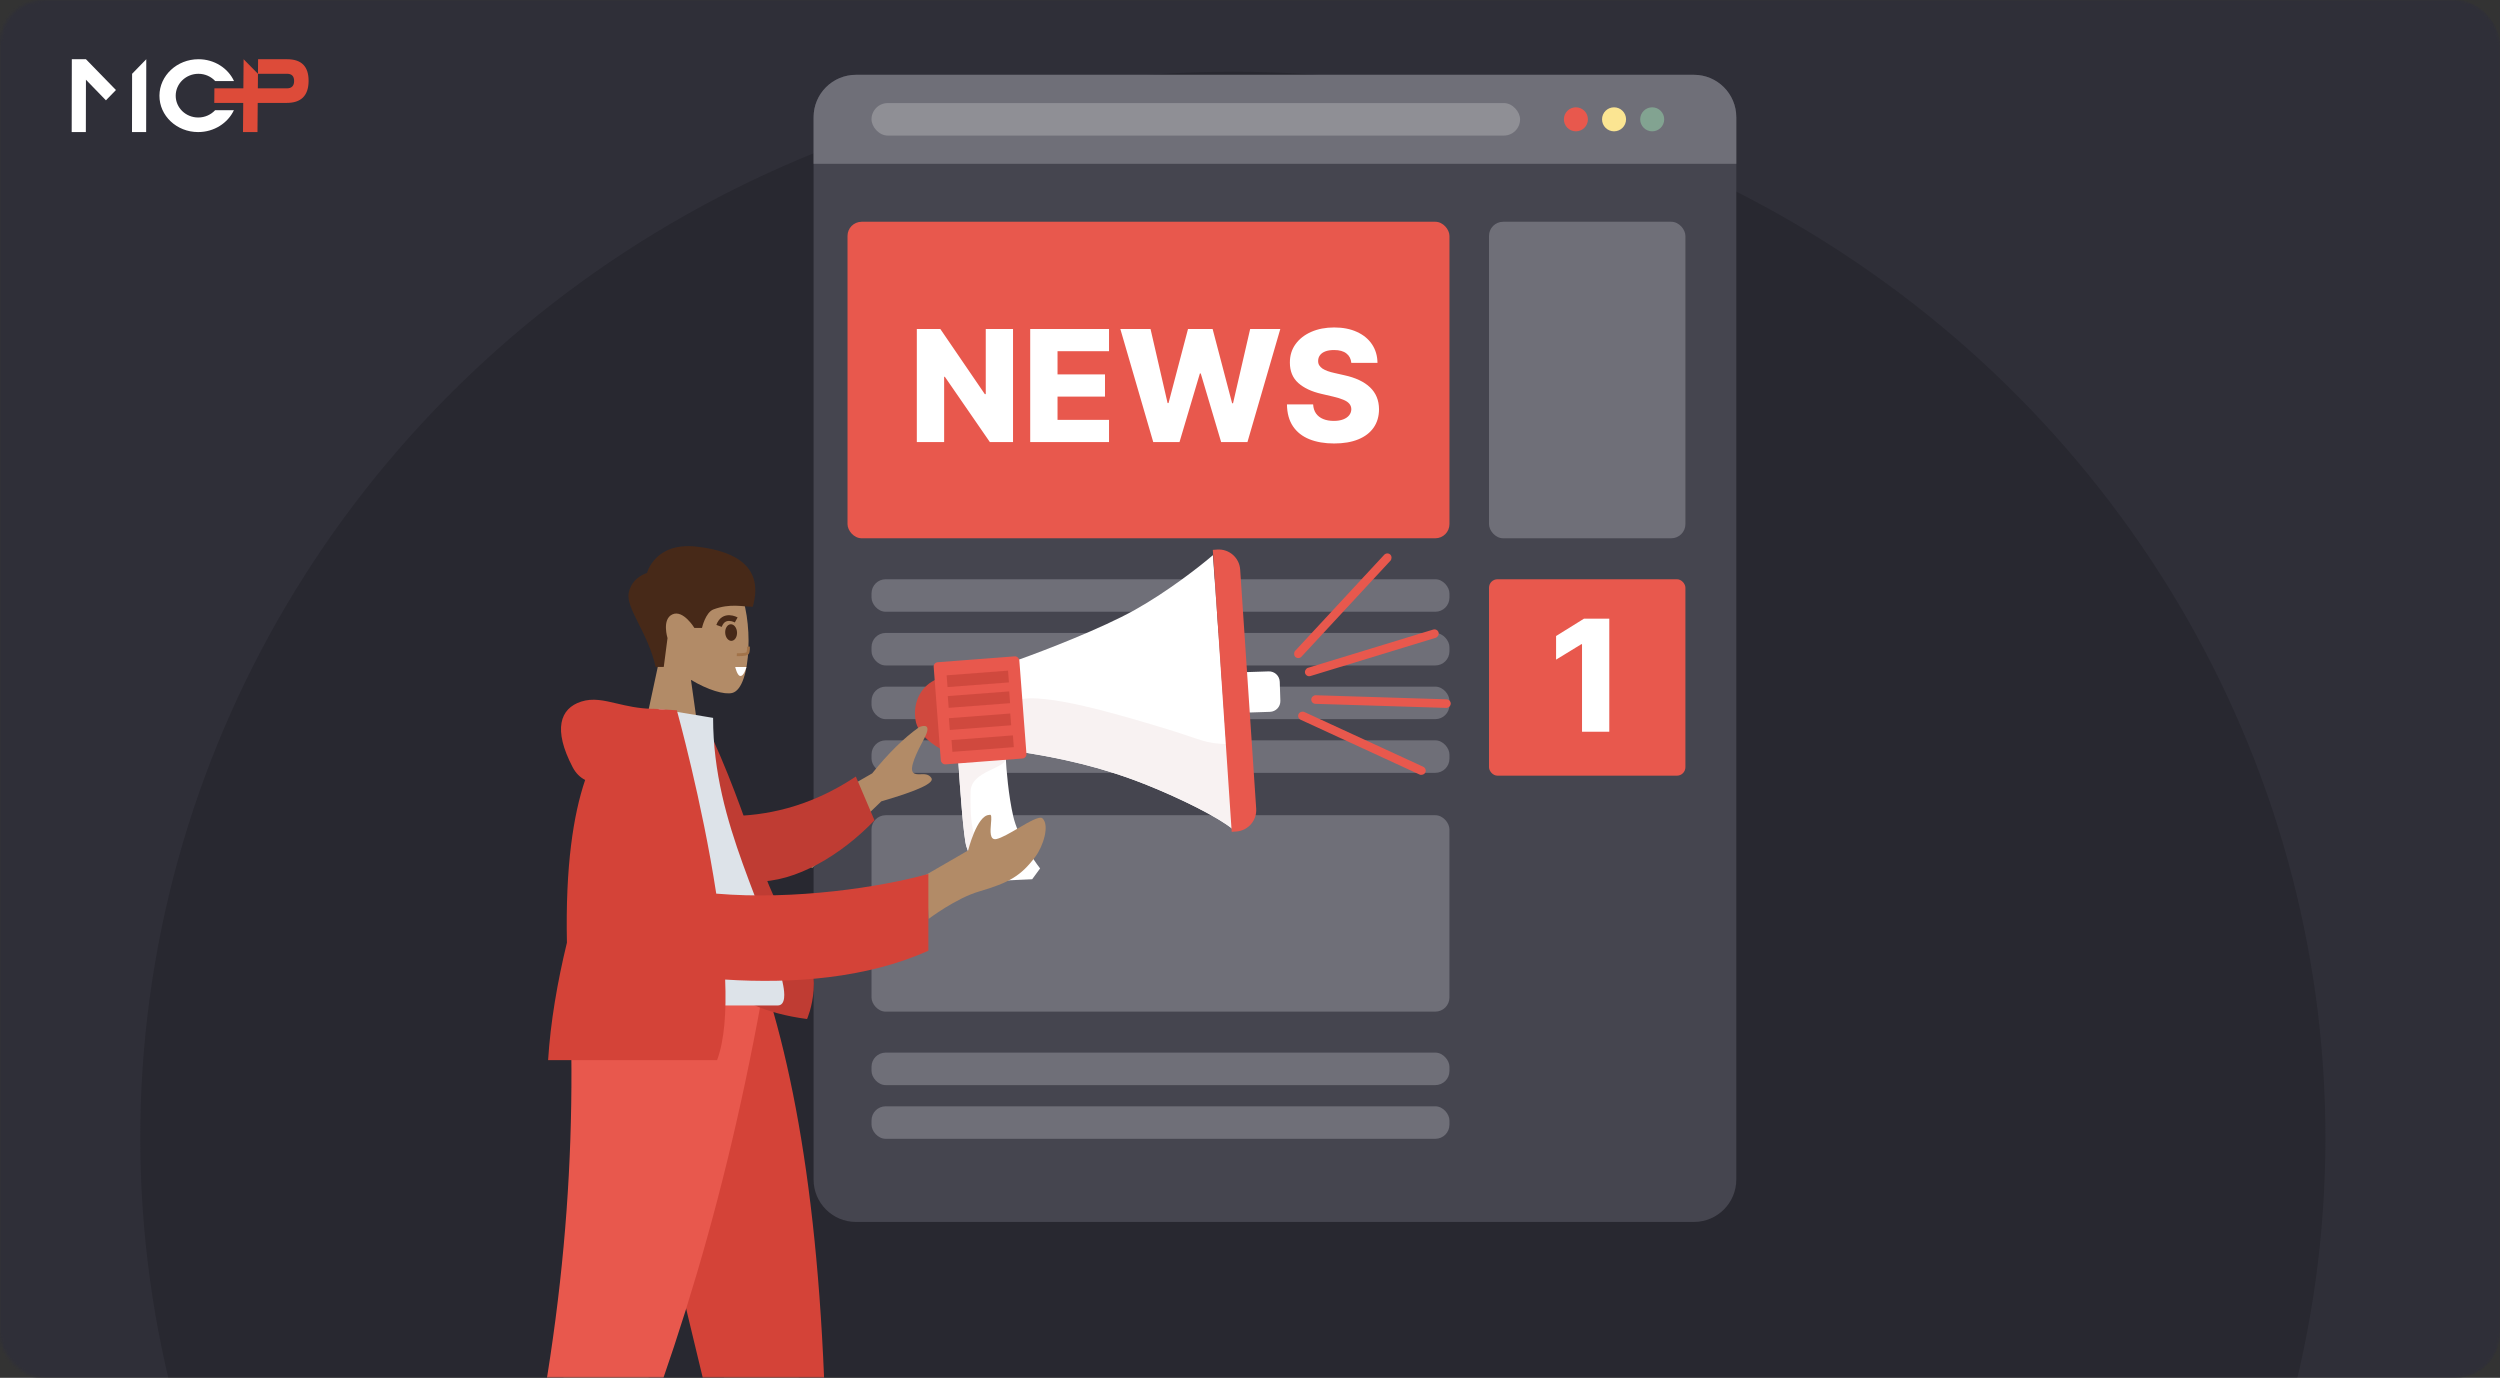 <svg width="802" height="442" viewBox="0 0 802 442" fill="none" xmlns="http://www.w3.org/2000/svg">
<rect x="0" y="0" width="802" height="442" fill="#333333" stroke="none"/>
<mask id="mask0_3080_46475" style="mask-type:alpha" maskUnits="userSpaceOnUse" x="0" y="0" width="802" height="442">
<rect width="802" height="442" rx="14.155" fill="#2F2F38"/>
</mask>
<g mask="url(#mask0_3080_46475)">
<rect x="-2" width="804" height="442" rx="14.155" fill="#2F2F38"/>
<ellipse cx="395.5" cy="365" rx="350.5" ry="342" fill="#282830"/>
<path fill-rule="evenodd" clip-rule="evenodd" d="M42.377 23.674L46.926 19L46.918 23.674L46.886 42.368H42.345L42.377 23.674ZM37.197 28.881L33.98 32.186L27.57 25.576L27.541 42.368H23L23.04 19H27.581L27.581 19.013L37.197 28.881Z" fill="white"/>
<path fill-rule="evenodd" clip-rule="evenodd" d="M75.074 26.011H69.049C67.727 24.576 65.8 23.674 63.652 23.674C59.645 23.674 56.382 26.812 56.365 30.684C56.347 34.556 59.581 37.695 63.588 37.695C65.737 37.695 67.671 36.792 69.006 35.358H75.032C73.089 39.484 68.68 42.368 63.566 42.368C56.679 42.368 51.119 37.137 51.149 30.684C51.178 24.231 56.785 19 63.673 19C68.787 19 73.169 21.884 75.074 26.011Z" fill="white"/>
<path fill-rule="evenodd" clip-rule="evenodd" d="M94.353 26.005C94.366 24.445 93.597 23.664 92.048 23.665L92.048 23.674H82.755L82.795 19H92.087C96.733 18.997 99.036 21.332 98.997 26.005C98.958 30.677 96.615 33.014 91.969 33.014L91.969 33.021H82.677L82.598 42.368H77.952L78.031 33.021H68.738L68.778 28.347H78.07L78.109 23.674L78.149 19L82.755 23.674L82.716 28.347H92.009C93.558 28.346 94.339 27.565 94.353 26.005Z" fill="#DD4B39"/>
<path d="M261 37.599C261 30.088 267.088 24 274.599 24H543.401C550.912 24 557 30.088 557 37.599V378.4C557 385.911 550.911 392 543.4 392H274.6C267.089 392 261 385.911 261 378.4V37.599Z" fill="#45454F"/>
<path d="M261 37.599C261 30.088 267.088 24 274.599 24H543.401C550.912 24 557 30.088 557 37.599V52.557H261V37.599Z" fill="#6F6F78"/>
<rect x="279.582" y="33.066" width="208.061" height="10.426" rx="5.213" fill="#8F8F95"/>
<circle cx="505.548" cy="38.279" r="3.853" fill="#E8584D"/>
<circle cx="517.787" cy="38.279" r="3.853" fill="#FBE592"/>
<circle cx="530.025" cy="38.279" r="3.853" fill="#82A391"/>
<rect x="271.883" y="71.142" width="193.103" height="101.538" rx="4.533" fill="#E8584D"/>
<path d="M324.978 105.544V141.807H317.542L303.111 120.878H302.88V141.807H294.116V105.544H301.659L315.93 126.437H316.231V105.544H324.978ZM330.49 141.807V105.544H355.775V112.662H339.255V120.098H354.482V127.234H339.255V134.689H355.775V141.807H330.49ZM369.958 141.807L359.405 105.544H369.09L374.562 129.306H374.863L381.113 105.544H389.01L395.261 129.359H395.562L401.051 105.544H410.719L400.183 141.807H391.737L385.204 119.815H384.92L378.386 141.807H369.958ZM433.503 116.415C433.385 115.117 432.86 114.108 431.927 113.388C431.006 112.656 429.69 112.29 427.979 112.29C426.845 112.29 425.901 112.437 425.145 112.732C424.39 113.028 423.823 113.435 423.446 113.954C423.068 114.462 422.873 115.046 422.861 115.707C422.838 116.25 422.944 116.728 423.18 117.141C423.428 117.555 423.782 117.921 424.242 118.239C424.715 118.546 425.281 118.818 425.942 119.054C426.603 119.29 427.347 119.496 428.173 119.674L431.29 120.382C433.084 120.771 434.666 121.291 436.035 121.94C437.416 122.589 438.573 123.362 439.506 124.26C440.45 125.157 441.164 126.19 441.648 127.358C442.132 128.527 442.38 129.837 442.392 131.289C442.38 133.579 441.802 135.545 440.657 137.185C439.512 138.826 437.865 140.083 435.716 140.957C433.58 141.831 431.001 142.267 427.979 142.267C424.945 142.267 422.301 141.813 420.046 140.904C417.791 139.995 416.038 138.614 414.787 136.761C413.536 134.907 412.892 132.564 412.857 129.731H421.25C421.321 130.9 421.634 131.873 422.188 132.653C422.743 133.432 423.505 134.022 424.473 134.423C425.452 134.825 426.586 135.025 427.872 135.025C429.053 135.025 430.056 134.866 430.882 134.547C431.721 134.228 432.364 133.786 432.813 133.219C433.261 132.653 433.491 132.003 433.503 131.271C433.491 130.587 433.279 130.002 432.866 129.518C432.452 129.023 431.815 128.598 430.953 128.244C430.103 127.878 429.017 127.541 427.695 127.234L423.906 126.349C420.766 125.629 418.293 124.466 416.487 122.861C414.681 121.244 413.784 119.06 413.795 116.309C413.784 114.066 414.386 112.101 415.602 110.413C416.817 108.725 418.5 107.409 420.648 106.464C422.796 105.52 425.246 105.048 427.996 105.048C430.806 105.048 433.243 105.526 435.309 106.482C437.387 107.426 438.998 108.754 440.143 110.466C441.288 112.178 441.872 114.161 441.896 116.415H433.503Z" fill="white"/>
<rect x="477.672" y="71.142" width="63.008" height="101.538" rx="4.533" fill="#6F6F78"/>
<rect x="279.582" y="261.525" width="185.397" height="63.008" rx="4.533" fill="#6F6F78"/>
<rect x="279.586" y="337.678" width="185.397" height="10.426" rx="4.533" fill="#6F6F78"/>
<rect x="279.586" y="354.904" width="185.397" height="10.426" rx="4.533" fill="#6F6F78"/>
<rect x="279.586" y="185.825" width="185.397" height="10.426" rx="4.533" fill="#6F6F78"/>
<rect x="279.586" y="203.05" width="185.397" height="10.426" rx="4.533" fill="#6F6F78"/>
<rect x="279.586" y="220.276" width="185.397" height="10.426" rx="4.533" fill="#6F6F78"/>
<rect x="279.586" y="237.501" width="185.397" height="10.426" rx="4.533" fill="#6F6F78"/>
<rect x="477.672" y="185.825" width="63.008" height="63.008" rx="2.72" fill="#E8584D"/>
<path d="M516.26 198.473V234.736H507.513V206.653H507.3L499.191 211.611V204.032L508.133 198.473H516.26Z" fill="white"/>
<path d="M398.309 215.664L406.988 215.381C408.889 215.32 410.481 216.811 410.543 218.712L410.741 224.804C410.803 226.705 409.311 228.297 407.41 228.359L398.731 228.641L398.309 215.664Z" fill="white"/>
<path d="M310.024 271.526C309.141 269.001 307.933 252.421 307.439 244.447L322.649 243.205C322.816 246.67 323.525 255.243 325.034 261.812C326.542 268.38 331.417 275.734 333.666 278.59L331.122 282.064L316.56 282.714C312.252 279.56 311.128 274.682 310.024 271.526Z" fill="white"/>
<path d="M310.024 271.526C309.141 269.001 307.933 252.421 307.439 244.447L322.649 243.205C322.816 246.67 311.451 247.204 311.372 253.943C311.285 261.35 311.382 266.757 314.126 271.754L319.143 282.684L316.56 282.714C312.252 279.56 311.128 274.682 310.024 271.526Z" fill="#F8F2F2"/>
<path d="M364.087 195.642C353.381 201.634 334.742 208.804 326.76 211.64L328.274 241.349C339.385 243.081 353.093 245.864 367.971 251.845C379.154 256.34 390.94 262.258 395.414 265.961L389.098 178.097C385.221 181.448 374.792 189.649 364.087 195.642Z" fill="white"/>
<path d="M371.859 233.131C360.102 229.627 334.414 221.794 326.432 224.63L328.278 241.349C339.389 243.081 353.097 245.864 367.976 251.845C379.158 256.34 390.944 262.258 395.419 265.961L394.417 238.762C385.491 238.417 387.102 237.675 371.859 233.131Z" fill="#F8F2F2"/>
<path d="M302.445 240.577L300.77 217.794C295.763 219.677 292.758 224.947 293.688 230.964C294.433 235.778 299.836 239.379 302.445 240.577Z" fill="#D0493E"/>
<rect x="299.418" y="212.55" width="27.554" height="32.86" rx="1.378" transform="rotate(-4.361 299.418 212.55)" fill="#E8584D"/>
<path d="M389.066 176.396L390.513 176.299C394.309 176.045 397.593 178.916 397.847 182.711L402.988 259.418C403.243 263.214 400.372 266.498 396.576 266.752L395.129 266.849L389.066 176.396Z" fill="#E8584D"/>
<rect x="303.68" y="216.641" width="19.758" height="3.789" transform="rotate(-4.36 303.68 216.641)" fill="#D0493E"/>
<rect x="304.047" y="223.301" width="19.758" height="3.789" transform="rotate(-4.36 304.047 223.301)" fill="#D0493E"/>
<rect x="304.402" y="230.393" width="19.758" height="3.789" transform="rotate(-4.36 304.402 230.393)" fill="#D0493E"/>
<rect x="305.242" y="237.41" width="19.758" height="3.789" transform="rotate(-4.36 305.242 237.41)" fill="#D0493E"/>
<rect x="444.988" y="176.969" width="2.755" height="44.775" rx="1.378" transform="rotate(42.831 444.988 176.969)" fill="#E8584D"/>
<rect x="461.09" y="201.562" width="2.755" height="44.775" rx="1.378" transform="rotate(73.016 461.09 201.562)" fill="#E8584D"/>
<rect x="465.441" y="224.385" width="2.755" height="44.775" rx="1.378" transform="rotate(91.782 465.441 224.385)" fill="#E8584D"/>
<rect x="457.824" y="246.553" width="2.755" height="44.775" rx="1.378" transform="rotate(114.733 457.824 246.553)" fill="#E8584D"/>
<path fill-rule="evenodd" clip-rule="evenodd" d="M221.658 218.091C227.083 221.361 232.414 222.941 234.916 222.296C241.19 220.679 241.767 197.727 236.912 188.678C232.058 179.63 207.101 175.686 205.844 193.614C205.407 199.836 208.019 205.388 211.879 209.919L204.957 242.181H225.063L221.658 218.091Z" fill="#B28B67"/>
<path fill-rule="evenodd" clip-rule="evenodd" d="M210.329 213.956C207.806 202.729 200.617 195.077 201.715 190.059C202.813 185.041 207.567 183.818 207.567 183.818C207.567 183.818 210.026 173.87 223.429 175.355C236.832 176.841 245.013 182.407 241.48 194.655C238.233 194.655 234.312 193.48 228.891 195.493C226.311 196.45 225.201 201.432 225.201 201.432H222.751C222.751 201.432 219.185 195.52 215.718 197.087C212.252 198.654 214.142 204.7 214.142 204.7L212.935 213.956H210.329Z" fill="#472918"/>
<path d="M232.642 203.014C232.567 201.544 233.357 200.311 234.406 200.261C235.454 200.212 236.365 201.364 236.439 202.834C236.514 204.305 235.724 205.538 234.675 205.587C233.627 205.637 232.716 204.485 232.642 203.014Z" fill="#472918"/>
<path d="M236.179 198.872C236.179 198.872 232.184 196.648 230.666 200.788" stroke="#472918" stroke-width="1.844" stroke-miterlimit="10"/>
<path d="M236.367 210.016C236.367 210.016 239.164 210.147 239.775 209.569C240.169 209.188 240.101 207.442 240.101 207.442" stroke="#A27349" stroke-width="0.922" stroke-miterlimit="10"/>
<path d="M239.449 213.983H235.857C235.857 213.983 236.468 216.623 237.378 216.834C238.641 217.136 239.449 213.983 239.449 213.983Z" fill="white"/>
<path fill-rule="evenodd" clip-rule="evenodd" d="M197.906 320.79L231.13 435.754L246.756 522.071H262.441L246.784 320.79H197.906Z" fill="#997659"/>
<path fill-rule="evenodd" clip-rule="evenodd" d="M182.979 320.79C185.297 380.513 184.383 413.088 183.864 418.514C183.345 423.94 180.4 460.281 160.328 523.893H176.641C203.223 462.868 212.503 426.527 215.551 418.514C218.6 410.501 227.604 377.926 240.75 320.79H182.979Z" fill="#B28B67"/>
<path fill-rule="evenodd" clip-rule="evenodd" d="M197.191 320.79C205.833 360.349 220.78 423.496 242.032 510.231H264.972C266.667 421.206 259.459 362.613 246.977 320.79H197.191Z" fill="#D44338"/>
<path fill-rule="evenodd" clip-rule="evenodd" d="M182.859 320.79C185.13 380.513 179.246 439.352 161.02 511.161H185.496C212.126 451.047 231.213 392.498 244.258 320.79H182.859Z" fill="#E8584D"/>
<path fill-rule="evenodd" clip-rule="evenodd" d="M279.8 248.092L249.195 265.723L260.497 278.482L282.735 257.065C294.45 253.669 299.807 251.185 298.807 249.612C297.963 248.286 296.603 248.332 295.35 248.375C294.375 248.408 293.464 248.439 292.913 247.817C291.656 246.397 294.055 241.433 296.523 236.825C298.992 232.217 296.352 232.618 294.843 233.281C289.903 236.798 284.889 241.735 279.8 248.092ZM310.571 272.831L297.128 280.599L297.893 294.79C297.893 294.79 306.6 288.18 314.09 285.983C323.641 283.182 327.506 281.043 332.173 274.787C334.67 271.441 336.789 264.713 334.412 262.521C333.501 261.681 330.103 263.667 326.637 265.693C323.995 267.237 321.313 268.804 319.661 269.162C317.437 269.644 317.697 266.611 317.905 264.188C318.055 262.449 318.177 261.024 317.335 261.436C313.4 261.507 310.571 272.831 310.571 272.831Z" fill="#B28B67"/>
<path fill-rule="evenodd" clip-rule="evenodd" d="M234.285 261.797C245.005 261.678 259.299 259.297 274.552 249.113L280.542 263.164C270.021 274.146 255.228 283.17 242.293 282.787C232.099 282.486 226.89 269.517 234.285 261.797Z" fill="#BF3C33"/>
<path fill-rule="evenodd" clip-rule="evenodd" d="M218.882 231.857L225.689 230.619C242.04 264.83 244.202 285.825 255.013 298.604C265.823 311.383 258.904 326.901 258.904 326.901C205.203 319.85 217.808 270.272 218.882 231.857Z" fill="#BF3C33"/>
<path fill-rule="evenodd" clip-rule="evenodd" d="M189.215 322.561C189.215 322.561 230.152 322.561 249.439 322.561C252.191 322.561 251.673 318.347 251.275 316.221C246.684 291.681 228.761 265.227 228.761 230.294L211.39 227.406C197.021 251.911 192.052 282.082 189.215 322.561Z" fill="#DDE3E9"/>
<path fill-rule="evenodd" clip-rule="evenodd" d="M181.87 302.41C181.355 277.858 183.935 261.329 187.72 250.205C186.128 249.407 184.742 248.099 183.703 246.112C177.354 233.963 179.647 227.274 186.432 225.076C190.164 223.867 193.673 224.692 197.874 225.68C201.091 226.436 204.715 227.288 209.155 227.395C209.744 227.369 210.074 227.406 210.074 227.406L210.074 227.406C210.076 227.406 210.078 227.406 210.08 227.406C210.553 227.406 210.983 227.44 211.374 227.504L217.134 227.853C217.134 227.853 225.237 256.976 229.77 286.679C254.931 288.832 282.774 284.573 297.822 280.348V304.993C277.981 313.888 254.183 315.635 232.634 314.244C233.048 324.626 232.401 333.771 230.044 340.09H175.832C176.595 327.885 178.804 315.054 181.87 302.41Z" fill="#D44338"/>
</g>
</svg>

